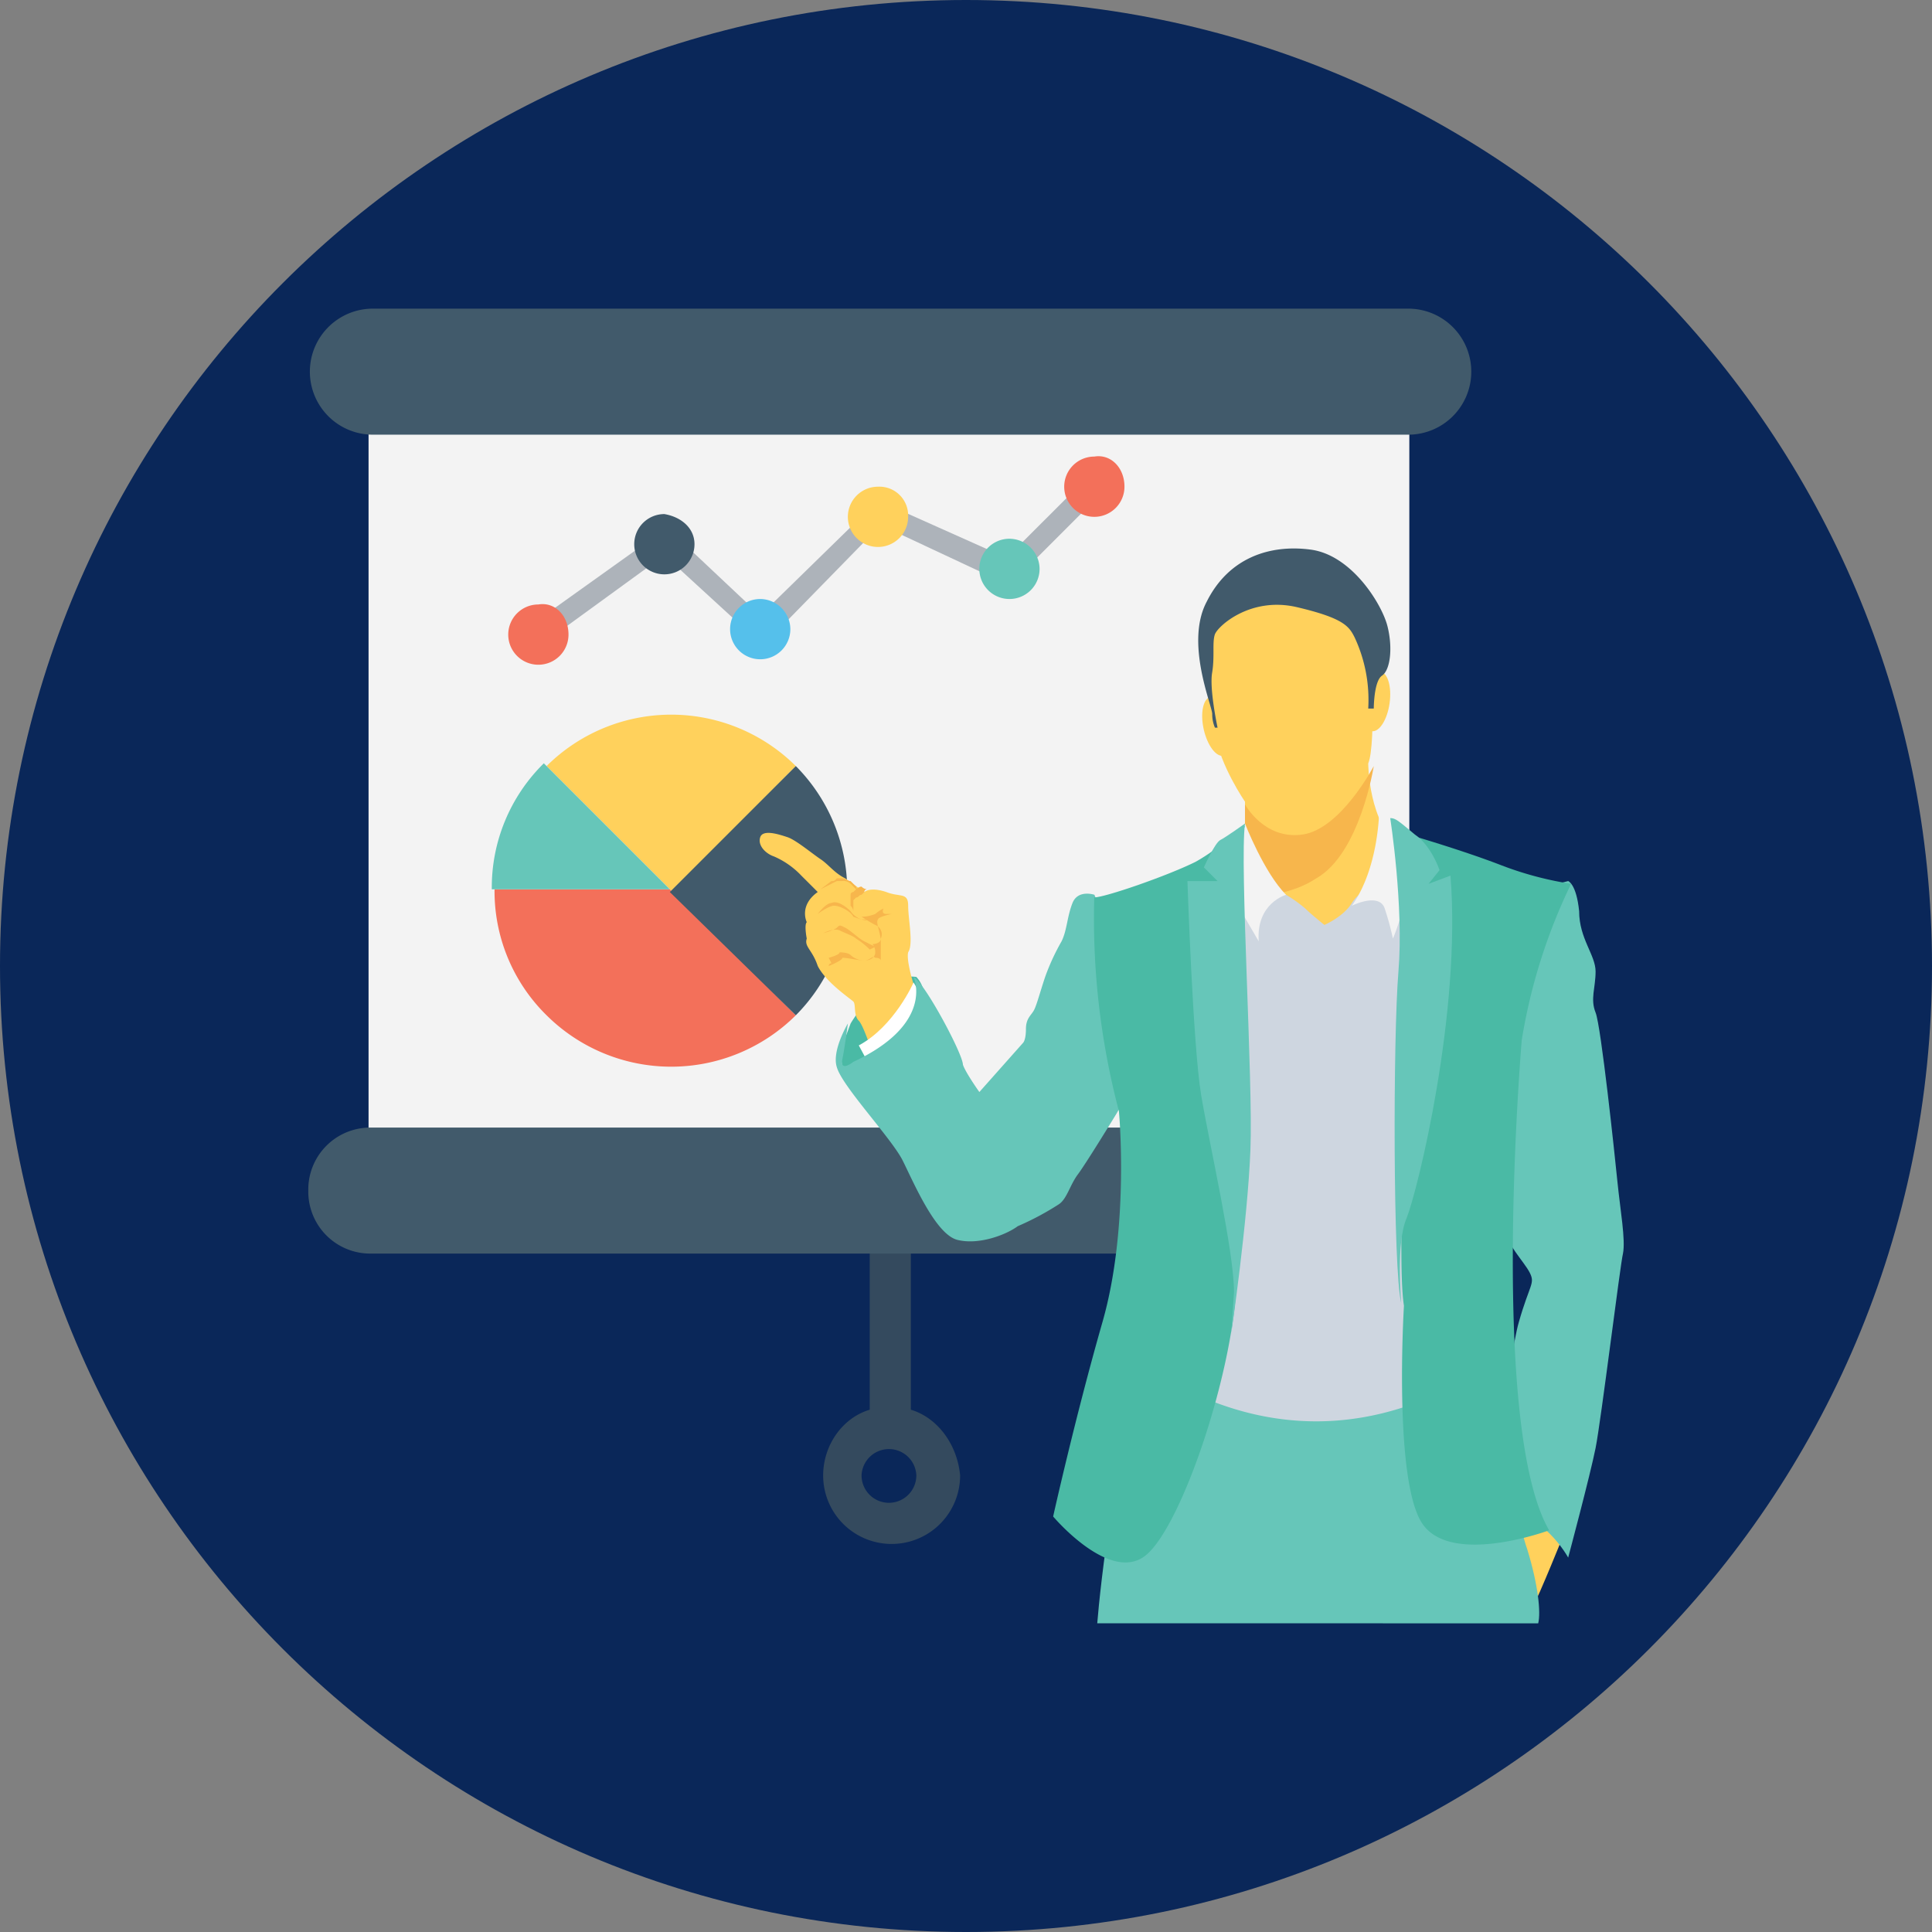 <svg id="Layer_1" data-name="Layer 1" xmlns="http://www.w3.org/2000/svg" viewBox="0 0 470 470"><rect x="0" y="0" width="470" height="470" fill="#808080" stroke="none"/><defs><style>.cls-1{fill:#0a2759;}.cls-2{fill:#344a5e;}.cls-3{fill:#f3f3f3;}.cls-4{fill:#415a6b;}.cls-5{fill:#ffd15c;}.cls-6{fill:#f3705a;}.cls-7{fill:#66c6b9;}.cls-8{fill:#f7b64c;}.cls-9{fill:#ced6e0;}.cls-10{fill:#4abaa5;}.cls-11{fill:#fff;}.cls-12{fill:#adb3ba;}.cls-13{fill:#55c0eb;}</style></defs><title>consultant</title><path class="cls-1" d="M473.8,238.8c0,129.79-105.21,235-235,235s-235-105.21-235-235S109,3.8,238.8,3.8,473.8,109,473.8,238.8Z" transform="translate(-3.8 -3.8)"/><path class="cls-2" d="M225.38,346.74v-56h-10v56c-6.66,2-11.33,8.66-11.33,16a16.66,16.66,0,0,0,33.32,0C236.71,355.4,232.05,348.74,225.38,346.74Zm-5.33,22.65a6.67,6.67,0,0,1-6.66-6.66,6.67,6.67,0,0,1,13.33,0A6.68,6.68,0,0,1,220.05,369.39Z" transform="translate(-3.8 -3.8)"/><rect class="cls-3" x="89.66" y="90.42" width="253.19" height="192.56"/><path class="cls-4" d="M346,278.11H94.12A15.07,15.07,0,0,0,78.8,293.44h0a15.07,15.07,0,0,0,15.32,15.32H346a15.08,15.08,0,0,0,15.33-15.32h0A15.08,15.08,0,0,0,346,278.11Z" transform="translate(-3.8 -3.8)"/><path class="cls-4" d="M94.12,109.54H346a15.33,15.33,0,1,0,0-30.65H94.12a15.33,15.33,0,0,0,0,30.65Z" transform="translate(-3.8 -3.8)"/><path class="cls-5" d="M197.4,190.16a43,43,0,0,0-60.63,0l30.65,30.65Z" transform="translate(-3.8 -3.8)"/><path class="cls-6" d="M124.11,220.14a42.3,42.3,0,0,0,12.66,30.65,43,43,0,0,0,60.63,0l-30.65-30.65Z" transform="translate(-3.8 -3.8)"/><path class="cls-7" d="M166.75,220.14,136.1,189.49a42.33,42.33,0,0,0-12.66,30.65Z" transform="translate(-3.8 -3.8)"/><path class="cls-4" d="M197.4,250.79a43,43,0,0,0,0-60.63l-30.65,30.65Z" transform="translate(-3.8 -3.8)"/><path class="cls-5" d="M384.63,376.06s-6.67,16.65-8,18.65l-1.33,2-11.33-24,15.33-3.33Z" transform="translate(-3.8 -3.8)"/><path class="cls-7" d="M378,398.71c.67-2.67,0-9.33-2.66-18-3.33-9.33-10-49.31-10-49.31s-75.95-8.66-83.28,8c-6.67,14.66-10.66,50.64-11.33,59.3Z" transform="translate(-3.8 -3.8)"/><path class="cls-5" d="M306.67,204.15v-5.33s-6-8.66-7.33-16.65S296,159.51,296,159.51s2.67-10,10-12.66c8-2,12.66-3.33,16.66-2.66s14.66,10.66,14.66,13.32,1.33,27.32-.67,32c0,0,0,14.66,8,20.66h0c4.66,3.33,5.33,9.33,1.33,14-6-2-15.32,13.33-24.65,28l-18.66-29.32C304,223.48,303.34,208.15,306.67,204.15Z" transform="translate(-3.8 -3.8)"/><path class="cls-8" d="M324,217.48c10.66-6,14-27.32,14-27.32s-8,15.33-17.33,16.66-14-7.33-14-7.33v4.66c-2.66,3.34-2.66,13.33-2.66,18C310,222.14,318,221.48,324,217.48Z" transform="translate(-3.8 -3.8)"/><path class="cls-9" d="M316.66,221.48a33.28,33.28,0,0,1,4.67,3.33c1.33,1.33,4.66,4,4.66,4s4.67-2,6.67-5.33,8-6,8-6l10,1.33,4.66,123.26c-20.65,10-42,10-62.63,0l6-122.59Z" transform="translate(-3.8 -3.8)"/><path class="cls-3" d="M306.67,204.15s4.66,12,10,17.33c0,0-7.32,2-6.66,11.32l-9.33-16Z" transform="translate(-3.8 -3.8)"/><ellipse class="cls-5" cx="339.27" cy="174.87" rx="7.33" ry="3.33" transform="matrix(0.14, -0.99, 0.99, 0.14, 114.13, 482.02)"/><ellipse class="cls-5" cx="299.89" cy="180.47" rx="3.33" ry="7.33" transform="translate(-35.9 65.81) rotate(-12.57)"/><path class="cls-4" d="M336.65,176.17H338s0-6.66,2-8,2.67-6.66,1.34-12-8.66-17.32-18.66-18.66-20,2-25.32,12.66c-5.33,10,1.34,25.32,1.34,27.32a8.13,8.13,0,0,0,.66,3.33H300s-2-9.32-1.33-13.32,0-7.33.66-9.33,8.66-9.33,20-6.66,12.66,4.66,14,7.33A35.84,35.84,0,0,1,336.65,176.17Z" transform="translate(-3.8 -3.8)"/><path class="cls-3" d="M339.32,200.82s0,14-6.66,23.32c0,0,6.66-3.33,8,.67a69.23,69.23,0,0,1,2,7.33s4-9.33,4-18S342,202.15,339.32,200.82Z" transform="translate(-3.8 -3.8)"/><path class="cls-10" d="M208.73,258.12l2-5.33s7.32-12.66,16-11.32a7.43,7.43,0,0,1,1.33,8c-2,4.67-6.66,12.66-7.33,12.66l-12,1.33S208.06,260.12,208.73,258.12Z" transform="translate(-3.8 -3.8)"/><path class="cls-5" d="M216.72,262.12s-2.66-8.66-4-10-.66-4-1.33-4.67-6.66-4.66-8.66-8.66c-1.33-4-3.33-4.66-2.67-6.66,0,0-.66-3.33,0-4,0,0-2-4,2.67-7.33l-4-4a20.17,20.17,0,0,0-6.66-4.66c-2-.67-4-2.67-3.33-4.67s4.66-.66,6.66,0,6,4,8,5.33,3.33,3.34,6,4.67l4.67,3.33s1.33-1.33,5.33,0c3.33,1.33,5.33,0,5.33,3.33s1.33,9.33,0,11.33c-.67,2.66,2.66,12,2.66,12Z" transform="translate(-3.8 -3.8)"/><path class="cls-11" d="M226.05,242.8s-4.66,10.66-13.33,15.32l4.67,8.66,13.32-16Z" transform="translate(-3.8 -3.8)"/><path class="cls-8" d="M205.39,236.8s2.67-.67,2.67-1.33c0,0,2,0,2.67.67a5.09,5.09,0,0,0,3.33,1.33c1.33,0,2.66-.67,2.66-2a3,3,0,0,0-.66-2s2,0,2-1.33a2.43,2.43,0,0,0-1.33-3.33c-1.33-.67-3.33-2-3.33-2a8.86,8.86,0,0,0,3.33-.67,9.46,9.46,0,0,1,2-1.33s-.67,1.33.67,1.33h1.33s-3.33.67-3.33,1.33c-.67.67.67,3.33.67,5.33v4.67s0-.67-1.34-.67c-.66-.67-1.33.67-2.66.67s-4-.67-5.33-.67c0,.67-3.33,2-3.33,2a.65.65,0,0,1,.66-.67Z" transform="translate(-3.8 -3.8)"/><path class="cls-8" d="M214.72,227.47h-1.33a5.13,5.13,0,0,1-2.66-2c-1.34-1.33-3.34-2.66-4.67-2-1.33,0-3.33,2.66-3.33,2.66s2.66-2,4-2,4,1.33,4.66,2.67c0,0,3.33,1.33,3.33.66Z" transform="translate(-3.8 -3.8)"/><path class="cls-8" d="M216.72,234.14l-2.66-1.34c-1.34-.66-3.33-2.66-4.67-3.33s-1.33-.66-2,0-3.33,1.34-3.33,1.34,2.67-1.34,4-.67,3.33,1.33,4,2a18.07,18.07,0,0,1,3.33,2.66l1.33-.66Z" transform="translate(-3.8 -3.8)"/><path class="cls-8" d="M214.72,220.14a.65.65,0,0,0-.66.67l-.67.67c-.67,0-.67.66-1.33.66l-.67.67h0v2.67a2.08,2.08,0,0,0-.67-1.34v-2.66a.66.66,0,0,1,.67-.67c.67-.67,1.33-1.33,2-1.33A2.08,2.08,0,0,0,214.72,220.14Z" transform="translate(-3.8 -3.8)"/><path class="cls-8" d="M203.4,220.14l2.66-2c.67,0,.67,0,1.33-.67h1.34c.66,0,1.33.67,2,.67l1.33,1.33c0,.66.66.66.66,1.33v0l-.66-.67-1.33-1.33a2.45,2.45,0,0,0-2-.67h-1.34Z" transform="translate(-3.8 -3.8)"/><path class="cls-7" d="M226.05,241.47s5.33,11.32-14.66,20.65c0,0-3.33,2.67-2.66-.67s1.33-8.66,1.33-8.66-4,6.67-2.67,10.66c1.33,4.67,13.33,17.33,16,22.66s8,18,13.33,19.32,12-1.33,14.66-3.33a68,68,0,0,0,10-5.33c2-1.33,2.67-4.67,4.67-7.33s9.32-14.66,9.32-14.66l9.33-16c0-.67-14.66-37.31-14.66-37.31s-4-1.34-5.33,2-1.33,6.66-2.66,9.32a54.16,54.16,0,0,0-4,8.67c-1.33,4-2,6.66-2.67,8s-2,2-2,4.67-.67,3.33-.67,3.33l-10.66,12s-3.33-4.66-4-6.66C238,260.12,228.71,242.8,226.05,241.47Z" transform="translate(-3.8 -3.8)"/><path class="cls-10" d="M304.67,314.76c-.66,22.65-13.32,60-22,67.29S260,372.72,260,372.72s5.33-24,12-47.3,4-51.31,4-51.31a183.89,183.89,0,0,1-6-52c2.67,0,18-5.33,24.66-8.66,6-3.33,11.32-8.66,12-8.66-2,4-2.66,28-.67,42.64C307.34,262.12,305.34,292.1,304.67,314.76Z" transform="translate(-3.8 -3.8)"/><path class="cls-7" d="M306.67,204.15s-4.66,3.33-6,4-4,6.66-4,6.66l3.33,3.34h-7.33s1.33,40,3.33,52,8,38,8,48l-.67,10s4-27.31,4.66-44.64C308.67,266.78,305.34,214.15,306.67,204.15Z" transform="translate(-3.8 -3.8)"/><path class="cls-7" d="M366.64,222.81l18.65-4.67s2,.67,2.67,7.33c0,6.67,4,10.66,4,14.66s-1.34,6.67,0,10,4.66,34.64,5.33,41.31,2,14,1.33,17.32c-.67,2.67-5.33,40.64-6.66,47.31s-6.67,26.65-6.67,26.65-6-11.33-18-12.66c0,0,3.33-35.32,6-44.64s4-9.33,2.66-12-6-7.33-6-10.66,2-11.32.66-16.65S366.64,222.81,366.64,222.81Z" transform="translate(-3.8 -3.8)"/><path class="cls-10" d="M348.65,207.48s11.32,3.34,20,6.67A82.25,82.25,0,0,0,386,218.81a137.58,137.58,0,0,0-12,38s-8,93.95,6.66,119.27c0,0-23.32,8.66-30.65-1.34s-4.67-53.3-4.67-53.3C343.32,308.76,346.65,250.79,348.65,207.48Z" transform="translate(-3.8 -3.8)"/><path class="cls-7" d="M342,202.82s3.33,21.32,2,37.31-1.33,72.63.67,80.62c0,0-1.33-14.66,1.33-20.65,2.67-6.66,13.33-50,10.66-83.29l-5.33,2,2.67-3.33s-2-6-6-8.66C344,203.49,343.32,202.82,342,202.82Z" transform="translate(-3.8 -3.8)"/><polygon class="cls-12" points="185.6 157.04 161.62 135.06 132.3 156.38 129.64 151.71 162.28 128.39 184.94 149.72 213.59 121.73 244.9 135.72 264.23 116.4 268.22 119.73 245.57 142.39 214.25 127.73 185.6 157.04"/><path class="cls-4" d="M172.75,136.19a7.33,7.33,0,1,1-7.33-7.33C169.42,129.53,172.75,132.19,172.75,136.19Z" transform="translate(-3.8 -3.8)"/><path class="cls-13" d="M196.07,156.85a7.33,7.33,0,1,1-7.33-7.33A7.4,7.4,0,0,1,196.07,156.85Z" transform="translate(-3.8 -3.8)"/><path class="cls-6" d="M142.1,158.18a7.33,7.33,0,1,1-7.33-7.33C138.77,150.18,142.1,153.52,142.1,158.18Z" transform="translate(-3.8 -3.8)"/><path class="cls-5" d="M224.72,129.53a7.33,7.33,0,1,1-7.33-7.33A7,7,0,0,1,224.72,129.53Z" transform="translate(-3.8 -3.8)"/><path class="cls-7" d="M256.7,142.19a7.33,7.33,0,1,1-7.33-7.33A7.39,7.39,0,0,1,256.7,142.19Z" transform="translate(-3.8 -3.8)"/><path class="cls-6" d="M277.35,122.2a7.33,7.33,0,1,1-7.33-7.33C274,114.2,277.35,117.54,277.35,122.2Z" transform="translate(-3.8 -3.8)"/></svg>